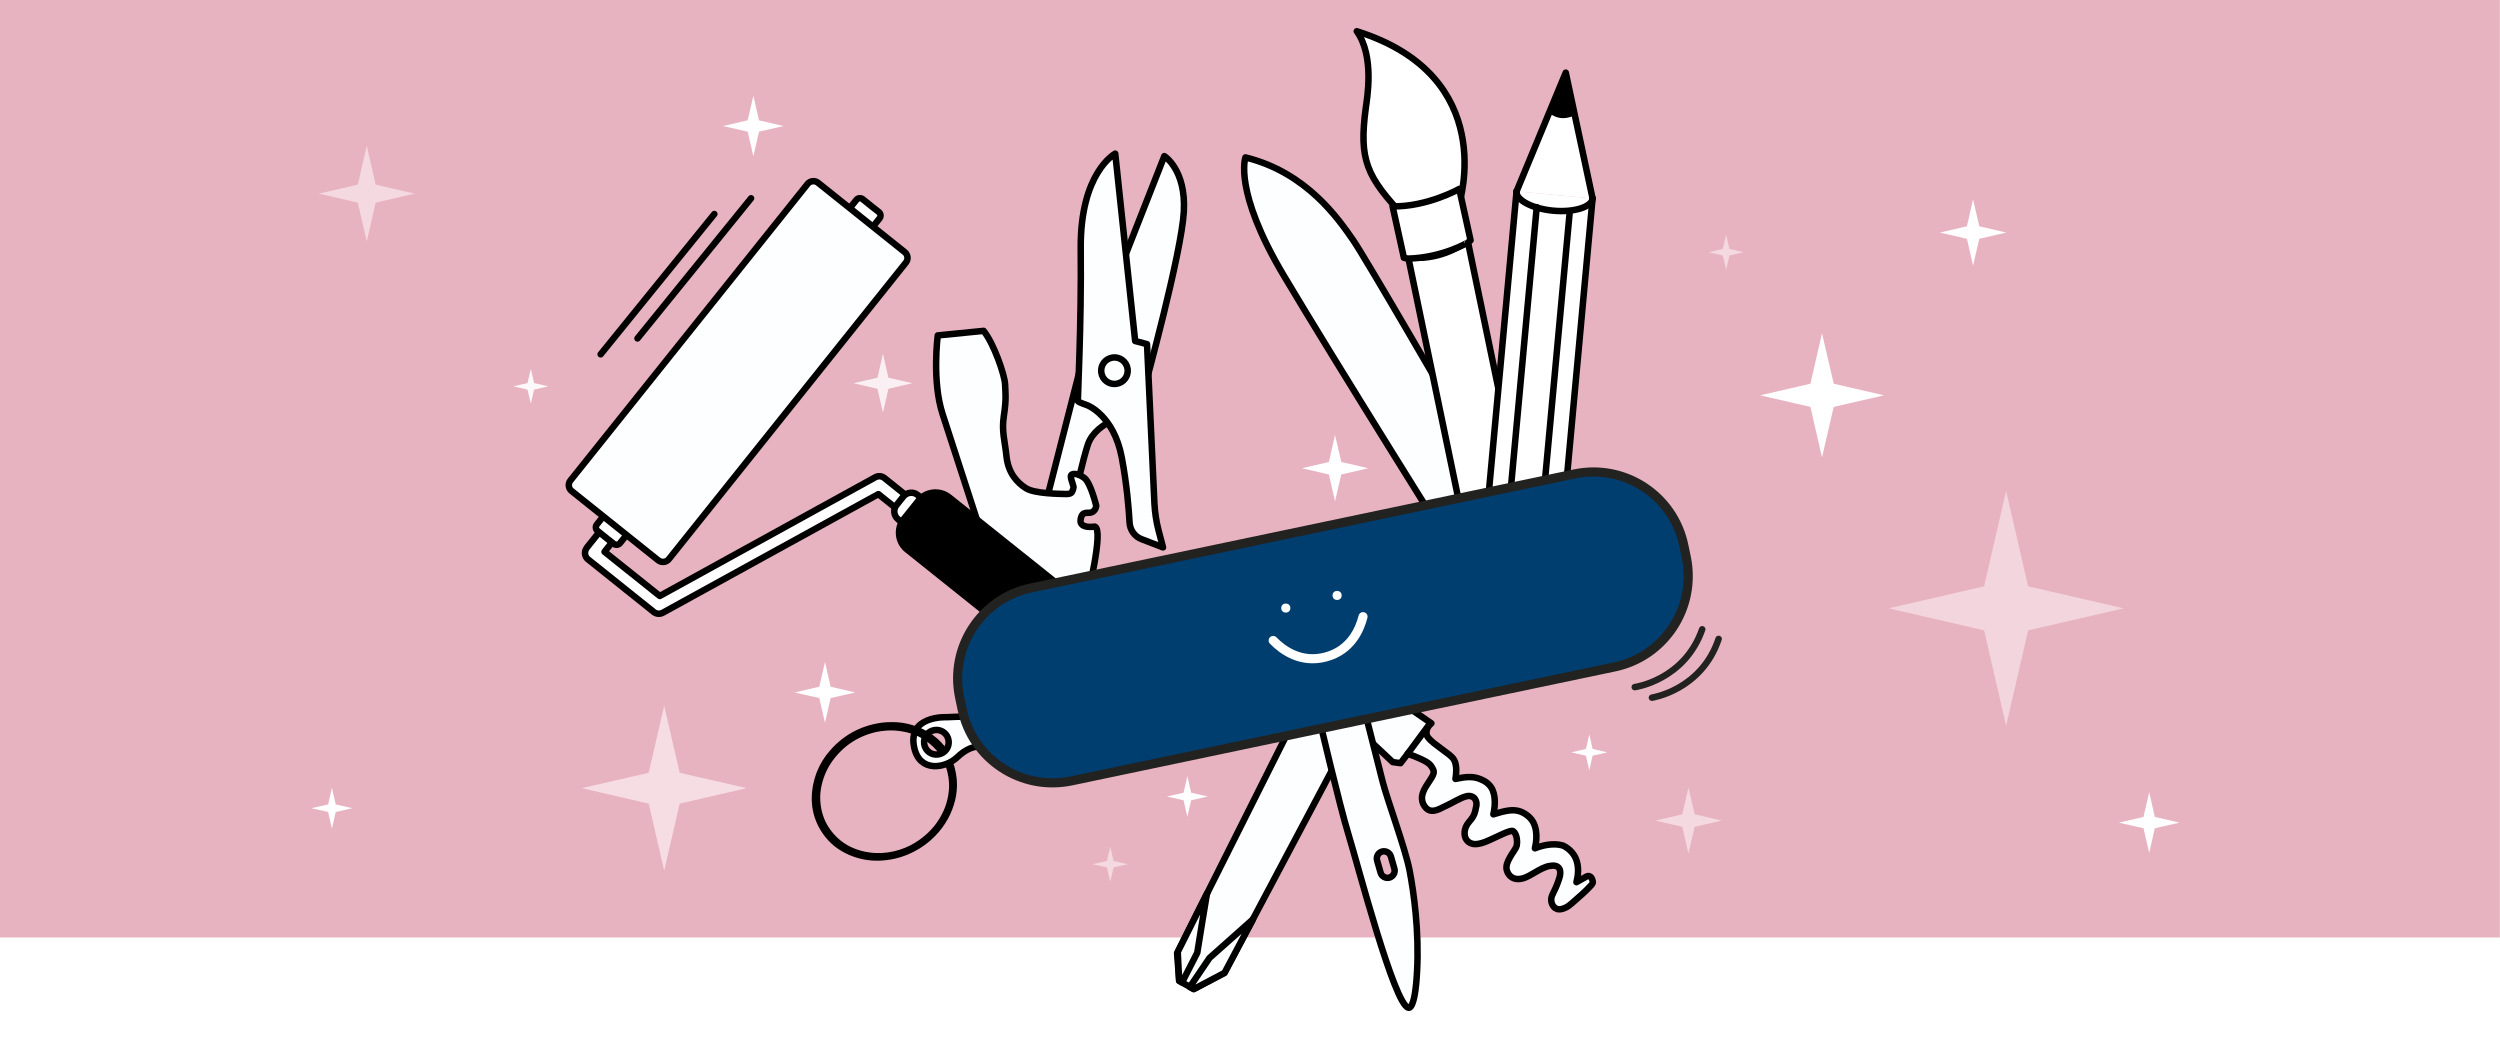 <?xml version="1.0" encoding="UTF-8"?>
<!-- Generator: Adobe Illustrator 27.0.0, SVG Export Plug-In . SVG Version: 6.00 Build 0)  -->
<svg xmlns="http://www.w3.org/2000/svg" xmlns:xlink="http://www.w3.org/1999/xlink" version="1.1" x="0px" y="0px" viewBox="0 0 1920 800" style="enable-background:new 0 0 1920 800;" xml:space="preserve">
<style type="text/css">
	.st0{fill:#FFFFFF;}
	.st1{fill:#E8B3C1;}
	.st2{display:none;}
	
		.st3{display:inline;fill:#FFFFFF;stroke:#003E6F;stroke-width:7;stroke-linecap:round;stroke-linejoin:round;stroke-miterlimit:10;}
	.st4{display:inline;fill:#FFFFFF;stroke:#003E6F;stroke-width:7;stroke-miterlimit:10;}
	.st5{display:inline;fill:#E8B3C1;}
	.st6{display:inline;fill:#003E6F;}
	.st7{display:inline;fill:none;stroke:#003E6F;stroke-width:7;stroke-linecap:round;stroke-linejoin:round;stroke-miterlimit:10;}
	.st8{display:inline;}
	.st9{fill:#003E6F;}
	.st10{fill:#FFFFFF;stroke:#003E6F;stroke-width:7;stroke-linecap:round;stroke-linejoin:round;stroke-miterlimit:10;}
	.st11{fill:none;stroke:#003E6F;stroke-width:6;stroke-linecap:round;stroke-linejoin:round;stroke-miterlimit:10;}
	.st12{display:inline;fill:#FFFFFF;stroke:#003E6F;stroke-width:7;stroke-linecap:round;stroke-miterlimit:10;}
	.st13{display:inline;fill:none;stroke:#003E6F;stroke-width:7;stroke-linecap:round;stroke-miterlimit:10;}
	.st14{display:inline;fill:#003E6F;stroke:#003E6F;stroke-width:7;stroke-miterlimit:10;}
	.st15{display:inline;opacity:5.000000e-02;}
	.st16{display:inline;opacity:0.1;}
	.st17{display:inline;opacity:8.000000e-02;}
	.st18{display:inline;opacity:0.18;}
	.st19{display:inline;opacity:0.15;}
	.st20{display:inline;opacity:0.2;}
	.st21{display:inline;opacity:0.13;}
	.st22{display:inline;opacity:0.12;}
	.st23{display:inline;opacity:0.16;}
	.st24{display:inline;fill:#CCCCCC;}
	.st25{display:inline;fill:#AA6755;}
	.st26{display:inline;fill:#EAC1A4;}
	.st27{display:inline;fill:#43608B;}
	.st28{display:inline;opacity:0.75;}
	.st29{display:inline;fill:#FFFFFF;}
	.st30{fill:#43608B;}
	.st31{fill:#FFFFFF;stroke:#000000;stroke-width:7;stroke-linecap:round;stroke-linejoin:round;stroke-miterlimit:10;}
	
		.st32{display:inline;fill:#FFFFFF;stroke:#000000;stroke-width:7;stroke-linecap:round;stroke-linejoin:round;stroke-miterlimit:10;}
	.st33{fill:none;stroke:#000000;stroke-width:7;stroke-linecap:round;stroke-linejoin:round;stroke-miterlimit:10;}
	.st34{fill:#FDFEFF;stroke:#000000;stroke-width:5;stroke-linecap:round;stroke-linejoin:round;stroke-miterlimit:10;}
	.st35{fill:#FFFFFF;stroke:#000000;stroke-width:5;stroke-linecap:round;stroke-linejoin:round;stroke-miterlimit:10;}
	.st36{stroke:#000000;stroke-width:5;stroke-linecap:round;stroke-linejoin:round;stroke-miterlimit:10;}
	.st37{opacity:0.8;fill:#FFFFFF;}
	.st38{opacity:0.55;fill:#FFFFFF;}
	.st39{opacity:0.5;fill:#FFFFFF;}
	.st40{opacity:0.45;fill:#FFFFFF;}
	.st41{opacity:0.9;fill:#FFFFFF;}
	.st42{fill:none;stroke:#000000;stroke-width:5;stroke-linecap:round;stroke-linejoin:round;stroke-miterlimit:10;}
	.st43{fill:#003E6F;stroke:#222221;stroke-width:7;stroke-miterlimit:10;}
	.st44{fill:none;stroke:#FFFFFF;stroke-width:7;stroke-linecap:round;stroke-linejoin:round;stroke-miterlimit:10;}
	.st45{fill:none;stroke:#222221;stroke-width:5;stroke-linecap:round;stroke-linejoin:round;stroke-miterlimit:10;}
	.st46{display:inline;stroke:#000000;stroke-width:7;stroke-linecap:round;stroke-linejoin:round;stroke-miterlimit:10;}
	.st47{display:inline;fill:none;stroke:#000000;stroke-width:7;stroke-linecap:round;stroke-linejoin:round;stroke-miterlimit:10;}
	.st48{fill:#003E6F;stroke:#000000;stroke-width:7;stroke-linecap:round;stroke-linejoin:round;stroke-miterlimit:10;}
	.st49{display:inline;opacity:0.3;fill:#FFFFFF;}
	.st50{display:inline;opacity:0.3;}
	.st51{display:inline;fill:#003E6F;stroke:#000000;stroke-width:7;stroke-miterlimit:10;}
	.st52{display:inline;fill:none;stroke:#000000;stroke-width:7;stroke-miterlimit:10;}
	.st53{display:inline;fill:none;stroke:#FFFFFF;stroke-width:7;stroke-miterlimit:10;}
	.st54{fill:none;stroke:#000000;stroke-width:7;stroke-miterlimit:10;}
</style>
<g id="fonds">
	<rect class="st0" width="1920" height="800"></rect>
	<rect x="-0.1" class="st1" width="1920" height="720"></rect>
</g>
<g id="activités_enfants" class="st2">
	<path class="st3" d="M1022.8,562.9c0,0-29.7-8.9-36.4,16.9c-6.1,23.6,26.5,25.8,26.5,25.8"></path>
	<path class="st3" d="M1272.8,620.2c0,0,35.3,3.1,27.4,33.5c-6.7,25.8-39.4,12.1-39.4,12.1"></path>
	<path class="st4" d="M1378,326.9l-2.7,16c13.1,6.5,26.8,17.8,22.5,31.3c-4.2,13.5-23.6,17.8-35.4,10.2   c-48.5,95-140.9,60.9-140.9,60.9c-104.4-40.5-79.1-128.3-79.1-128.3s-21.5,2.8-16.6-23.4c4.9-26.2,26.4-12.7,26.4-12.7l7.8-23.7   c0,0,15-81.3,54.4-84.8c39.4-3.5,111.3,2.3,111.3,2.3l66.1,84.6L1378,326.9z"></path>
	<path class="st4" d="M817.9,327.1L658.6,198.7c0,0-9.7,18.1-65.3,79.6c-55.7,61.5-29.3,104.3-29.3,104.3s31.8,101.4,152.8,69   C852.2,415.2,817.9,327.1,817.9,327.1z"></path>
	<path class="st3" d="M1028.6,547.8c0,0-72.2,156.1,83.3,199.8c155.5,43.7,164-153.7,164-153.7"></path>
	<path class="st3" d="M1099.6,204.9c9.3-1.2,22,0,22,17.4s-19.7,12.8-19.7,12.8s-1.2,127.6-111.3,127.6s-125.2-89.3-125.2-104.4   c0,0-20.9-1.2-20.9-19.7s19.7-18.6,19.7-18.6l-1.1-25.7L953.5,97l87.5,1.7l40,47L1099.6,204.9z"></path>
	<circle class="st5" cx="920.5" cy="272.7" r="18"></circle>
	<circle class="st5" cx="1087" cy="623.3" r="18"></circle>
	<circle class="st5" cx="1202.9" cy="651.4" r="18"></circle>
	<circle class="st5" cx="1185.5" cy="328.2" r="18"></circle>
	<circle class="st5" cx="1305.5" cy="363.9" r="18"></circle>
	<path class="st6" d="M1127.4,589.4c-0.5-4.2-4.3-7.1-8.4-6.6c-4.2,0.5-7.1,4.3-6.6,8.4c0.5,4.2,4.3,7.1,8.4,6.6   C1124.9,597.4,1127.9,593.6,1127.4,589.4z"></path>
	<path class="st6" d="M1189.2,602.1c-0.5-4.2-4.3-7.1-8.4-6.6c-4.2,0.5-7.1,4.3-6.6,8.4c0.5,4.2,4.3,7.1,8.4,6.6   C1186.7,610.1,1189.7,606.3,1189.2,602.1z"></path>
	<circle class="st5" cx="1053.4" cy="257.5" r="18"></circle>
	<path class="st7" d="M973.2,264c7-7,18.6-10.4,29.6,0.6"></path>
	<path class="st4" d="M1284.9,164.8c72.5-57.7,122-9.7,140.4,25.7c43.5,98.6,84.8,96.3,84.8,96.3s-90.7,42.5-132-16.2"></path>
	<polyline class="st7" points="1232.2,345.1 1248.7,338.6 1255.2,354.2  "></polyline>
	<path class="st7" d="M1211.3,298.1c0,0,6.9,25.6,31.3,10.3"></path>
	<path class="st7" d="M1267.2,316.5c0,0,4.1,20.5,31.2,11.4"></path>
	<path class="st7" d="M1267.2,386c0,0-15.3,23.3-39.8,16.1s-24.7-35.1-24.7-35.1"></path>
	<path class="st7" d="M1013.4,290.1c0,0-4.1,27.1-24.5,29c-20.4,1.8-29.2-24.2-29.2-24.2"></path>
	<path class="st7" d="M1164.9,675.2c0,0-12.8,34.6-39.5,31.4s-30.9-39.8-30.9-39.8"></path>
	<g class="st8">
		<path class="st9" d="M909.7,695.5l62.1-12.5c0,0-6.1-232.6-206.6-210.1c-200.5,22.5-114.5,272.2-114.5,272.2l71.2-14.8"></path>
		<path class="st10" d="M674.9,631.8l-0.8-18.6L774.4,592l1.3-75.9l20.5,72.4l108.4-22l3,17.2c0,0,30.6,2.6,30.6,24.7    c0,22.2-21.8,25.6-21.8,25.6s13.3,103.5-86.9,125.9c-51.7,11.5-85.8-6.5-107.6-29.6c-20.4-21.6-30.1-47.7-33.5-58    c-10.4,1.1-37.5-1.8-37.2-20.5C651.7,633.1,674.9,631.8,674.9,631.8z"></path>
		<circle class="st1" cx="746.9" cy="665.9" r="18"></circle>
		<circle class="st1" cx="851.9" cy="642.8" r="18"></circle>
		<path class="st9" d="M770.2,625.3c-1.2-4-5.5-6.3-9.5-5c-4,1.2-6.3,5.5-5,9.5c1.2,4,5.5,6.3,9.5,5    C769.2,633.6,771.4,629.3,770.2,625.3z"></path>
		<path class="st9" d="M825.3,617.1c-1.2-4-5.5-6.3-9.5-5c-4,1.2-6.3,5.5-5,9.5c1.2,4,5.5,6.3,9.5,5    C824.3,625.4,826.6,621.1,825.3,617.1z"></path>
		<path class="st11" d="M788.2,661.1c6.2-7.7,17.3-12.3,29.5-2.6"></path>
		<path class="st11" d="M840.4,690.3c-2.9,8.6-9.8,21.4-26,24.6c-16.6,3.3-27.9-6.3-33.7-13.2"></path>
	</g>
	<path class="st12" d="M1354.6,609.5l-261.3-50l-75.9-14.5c0,0,22.8-97,153.7-76.4c117.6,18.5,110.2,126,110.2,126"></path>
	<path class="st6" d="M1093.3,559.4c0,0,18.4-81.6,81.7-89.5c46.9,30.1,36.6,112.1,36.6,112.1"></path>
	<path class="st6" d="M1153.3,466.5c0,0-7-22.8,23.6-16.3c27.2,5.8,11.6,21.8,11.6,21.8"></path>
	<path class="st13" d="M1138.9,617.6c0,0,27.5,4.3,24.3,19.4c-3.1,14.7-30.1,7.8-30.1,7.8"></path>
	<path class="st4" d="M615.5,208.6c-45.8-43.3-114.4,5.1-131.7,46.7c-53.2,112.3-80.4,103.4-80.4,103.4s81.3,37.7,129.5-18.3"></path>
	<circle class="st5" cx="762.1" cy="358" r="18"></circle>
	<circle class="st5" cx="627.4" cy="378.2" r="18"></circle>
	<circle class="st6" cx="656.2" cy="342.1" r="7.6"></circle>
	<path class="st6" d="M719.3,330.2c-0.8-4.1-4.8-6.8-8.9-6c-4.1,0.8-6.8,4.8-6,8.9s4.8,6.8,8.9,6S720.1,334.3,719.3,330.2z"></path>
	<path class="st6" d="M961.3,224.4c-0.8-4.1-4.8-6.8-8.9-6c-4.1,0.8-6.8,4.8-6,8.9s4.8,6.8,8.9,6   C959.4,232.5,962.1,228.5,961.3,224.4z"></path>
	<path class="st6" d="M1019.3,219.7c-0.8-4.1-4.8-6.8-8.9-6c-4.1,0.8-6.8,4.8-6,8.9c0.8,4.1,4.8,6.8,8.9,6   C1017.4,227.8,1020.1,223.8,1019.3,219.7z"></path>
	<path class="st7" d="M664.4,407.1c5.3,7.4,15.6,17.6,32.1,15.8c16.8-1.7,24.8-14.2,28.4-22.5"></path>
	<path class="st7" d="M685.9,362.8c0,0,20.3-5.1,22.5,6.3c0,0,4.5,10.9-18.3,15.4"></path>
	<path class="st4" d="M658.6,198.7c0,0,128.7-64.7,182.1,124.5C743.2,332.2,678.4,293.9,658.6,198.7z"></path>
	<path class="st4" d="M658.6,198.7C669,356.6,537.4,393.5,537.4,393.5S500.2,215.4,658.6,198.7z"></path>
	<path class="st4" d="M1149,253.6c0,0,37.1-147,160.2-106.2s92.2,118.4,81.8,183.7l-116.3-38.7l8.1-82l-46.1,69.6L1149,253.6z"></path>
	<path class="st14" d="M1041.1,98.8c-18-29.6-161.8-71.3-201.8,89.3C884.5,195,978.4,233.3,1041.1,98.8z"></path>
	<path class="st14" d="M1099.6,204.9c0,0-77.7-34.8-58.6-106.1C1090.3,109.8,1101.9,138.8,1099.6,204.9z"></path>
	<g class="st8">
		<g>
			<path d="M1446.8,467.2c15.2-12,36.1-16.2,54.8-11.1c17,4.6,31.2,17,38.9,32.7c6.3,12.7,11.7,42-9.1,44.5     c-9.1,1.1-15.3-6.5-11.1-15.1c4.1-8.4,13.2-13.4,21.5-16.6c17.2-6.6,36.5-6.8,54-1c16.6,5.5,36.8,18.8,38.9,37.9     c1,8.8-3.6,17.6-11.7,21.5c-8.2,3.9-16.4-0.4-19.3-8.8c-6.6-19,13.8-33.9,27.6-42.7c37-23.4,83.5-29.9,125.5-17.7     c4.5,1.3,6.4-5.7,1.9-6.9c-46.8-13.5-99.5-4.9-139,23.8c-15.5,11.2-33.1,31.5-20.1,51.4c12.3,18.8,38.3,6.5,42-12.5     c4.4-22.7-17.4-41.7-35.9-49.9c-20.5-9.1-44.7-10.1-65.8-2.1c-10,3.8-20.2,9.6-25.5,19.3c-4.4,8.1-3.5,18.7,4.9,23.9     c7.1,4.4,17,3.3,23.6-1.4c8.4-6,11.1-17.2,10.6-27c-1.2-23.9-17.9-46.3-39.3-56.3c-23.7-11.1-52-7-72.4,9     C1438.1,464.9,1443.2,470,1446.8,467.2L1446.8,467.2z"></path>
		</g>
	</g>
	<g class="st8">
		<g>
			<path d="M395,297.1c-2.2-28.1-21.1-51-43.2-67.1c-12.1-8.8-26-15.8-41.2-16.6c-13.6-0.7-27.7,4-36.4,14.8     c-7.8,9.8-10.7,23.8-4.3,35c5.7,10.1,18.2,16.8,29.7,13.5c11.4-3.3,18.3-14.6,19.6-25.8c1.6-13.8-5.6-26.6-14-36.9     c-21.6-26.2-52.2-45.5-84.1-56.6c-4.4-1.5-6.3,5.4-1.9,6.9c23.6,8.2,45.6,20.9,64.2,37.6c15.4,13.7,38.9,37.6,24.7,59.7     c-6.3,9.9-18.6,11.3-27.4,3.6c-9.1-8-8.8-21.1-2.3-30.6c15.6-23,47.5-13.7,66.3-0.8c21.3,14.5,41,36.5,43.1,63.3     C388.1,301.7,395.3,301.7,395,297.1L395,297.1z"></path>
		</g>
	</g>
	<g class="st8">
		<g>
			<path d="M558.1,574.2c-25.6,6.5-51.7,23.7-58.5,50.8c-5.8,23.2,4.3,53.5,29.6,60.1c12.2,3.2,28.6-3.6,27.7-18.3     c-0.7-12.3-13.9-18.5-24.4-20.8c-29.3-6.3-61.1-0.5-86.3,15.8c-27.3,17.7-46.1,47.3-50.9,79.4c-0.7,4.5,6.3,6.5,6.9,1.9     c7.5-50.2,49.3-89.3,100.2-92.3c11.5-0.7,24.5-0.1,35.4,4.1c4.5,1.8,9.9,4.8,11.5,9.7c2.3,6.8-3.9,12.9-10.2,13.9     c-12,1.9-23.2-7.9-28.5-17.8c-4.9-9-6.4-20-4.7-30.1c4.4-26.7,29.8-43.5,54.3-49.7C564.5,580,562.6,573.1,558.1,574.2     L558.1,574.2z"></path>
		</g>
	</g>
	<g class="st8">
		<g>
			<path d="M1396,575.5c38.4,25,76.8,50,115.1,74.9c3.9,2.5,7.5-3.7,3.6-6.2c-38.4-25-76.8-50-115.1-74.9     C1395.7,566.7,1392.1,572.9,1396,575.5L1396,575.5z"></path>
		</g>
	</g>
	<g class="st8">
		<g>
			<path d="M1512.8,360.1c55-14.6,110.1-29.1,165.1-43.7c4.5-1.2,2.6-8.1-1.9-6.9c-55,14.6-110.1,29.1-165.1,43.7     C1506.4,354.3,1508.3,361.3,1512.8,360.1L1512.8,360.1z"></path>
		</g>
	</g>
	<g class="st8">
		<g>
			<path d="M268.9,522.4c45.4-15.9,90.9-31.8,136.3-47.7c4.3-1.5,2.5-8.5-1.9-6.9c-45.4,15.9-90.9,31.8-136.3,47.7     C262.7,517,264.5,524,268.9,522.4L268.9,522.4z"></path>
		</g>
	</g>
</g>
<g id="staff" class="st2">
	<g class="st15">
		<path class="st0" d="M447.5,231.1c0.4,0.4,0.7,0.9,1.1,1.3c13.4,15.7,31.3,24.3,50.5,24.3c19.2,0,37.1-8.6,50.5-24.3    c0.4-0.4,0.7-0.9,1.1-1.3c35.2,16.1,59.8,51.6,59.8,92.7v26.4c0,7.5-6,13.5-13.5,13.5H401.2c-7.5,0-13.5-6-13.5-13.5v-26.4    C387.7,282.7,412.3,247.2,447.5,231.1z"></path>
		<path class="st0" d="M499.1,245.1c-15.5,0-29.6-7-40.1-18.5C447.4,214,440.1,196,440.1,176c0-38.2,26.4-69.1,59-69.1    c32.6,0,59,31,59,69.1c0,20-7.3,38-18.9,50.7C528.7,238.1,514.6,245.1,499.1,245.1z"></path>
	</g>
	<g class="st16">
		<path class="st0" d="M295.5-34.9c0.4,0.4,0.7,0.9,1.1,1.3C310-17.9,327.9-9.3,347.1-9.3c19.2,0,37.1-8.6,50.5-24.3    c0.4-0.4,0.7-0.9,1.1-1.3c35.2,16.1,59.8,51.6,59.8,92.7v26.4c0,7.5-6,13.5-13.5,13.5H249.2c-7.5,0-13.5-6-13.5-13.5V57.7    C235.7,16.7,260.3-18.8,295.5-34.9z"></path>
		<path class="st0" d="M347.1-20.9c-15.5,0-29.6-7-40.1-18.5C295.4-52,288.1-70,288.1-90c0-38.2,26.4-69.1,59-69.1    c32.6,0,59,31,59,69.1c0,20-7.3,38-18.9,50.7C376.7-27.9,362.6-20.9,347.1-20.9z"></path>
	</g>
	<g class="st17">
		<path class="st0" d="M1413.5-34.9c0.4,0.4,0.7,0.9,1.1,1.3c13.4,15.7,31.3,24.3,50.5,24.3c19.2,0,37.1-8.6,50.5-24.3    c0.4-0.4,0.7-0.9,1.1-1.3c35.2,16.1,59.8,51.6,59.8,92.7v26.4c0,7.5-6,13.5-13.5,13.5h-195.7c-7.5,0-13.5-6-13.5-13.5V57.7    C1353.7,16.7,1378.3-18.8,1413.5-34.9z"></path>
		<path class="st0" d="M1465.1-20.9c-15.5,0-29.6-7-40.1-18.5C1413.4-52,1406.1-70,1406.1-90c0-38.2,26.4-69.1,59-69.1    c32.6,0,59,31,59,69.1c0,20-7.3,38-18.9,50.7C1494.7-27.9,1480.6-20.9,1465.1-20.9z"></path>
	</g>
	<g class="st18">
		<path class="st0" d="M250.5,366.1c0.4,0.4,0.7,0.9,1.1,1.3c13.4,15.7,31.3,24.3,50.5,24.3c19.2,0,37.1-8.6,50.5-24.3    c0.4-0.4,0.7-0.9,1.1-1.3c35.2,16.1,59.8,51.6,59.8,92.7v26.4c0,7.5-6,13.5-13.5,13.5H204.2c-7.5,0-13.5-6-13.5-13.5v-26.4    C190.7,417.7,215.3,382.2,250.5,366.1z"></path>
		<path class="st0" d="M302.1,380.1c-15.5,0-29.6-7-40.1-18.5C250.4,349,243.1,331,243.1,311c0-38.2,26.4-69.1,59-69.1    c32.6,0,59,31,59,69.1c0,20-7.3,38-18.9,50.7C331.7,373.1,317.6,380.1,302.1,380.1z"></path>
	</g>
	<g class="st19">
		<path class="st0" d="M436.5,565.1c0.4,0.4,0.7,0.9,1.1,1.3c13.4,15.7,31.3,24.3,50.5,24.3c19.2,0,37.1-8.6,50.5-24.3    c0.4-0.4,0.7-0.9,1.1-1.3c35.2,16.1,59.8,51.6,59.8,92.7v26.4c0,7.5-6,13.5-13.5,13.5H390.2c-7.5,0-13.5-6-13.5-13.5v-26.4    C376.7,616.7,401.3,581.2,436.5,565.1z"></path>
		<path class="st0" d="M488.1,579.1c-15.5,0-29.6-7-40.1-18.5C436.4,548,429.1,530,429.1,510c0-38.2,26.4-69.1,59-69.1    c32.6,0,59,31,59,69.1c0,20-7.3,38-18.9,50.7C517.7,572.1,503.6,579.1,488.1,579.1z"></path>
	</g>
	<g class="st19">
		<path class="st0" d="M60.5,517.1c0.4,0.4,0.7,0.9,1.1,1.3c13.4,15.7,31.3,24.3,50.5,24.3c19.2,0,37.1-8.6,50.5-24.3    c0.4-0.4,0.7-0.9,1.1-1.3c35.2,16.1,59.8,51.6,59.8,92.7v26.4c0,7.5-6,13.5-13.5,13.5H14.2c-7.5,0-13.5-6-13.5-13.5v-26.4    C0.7,568.7,25.3,533.2,60.5,517.1z"></path>
		<path class="st0" d="M112.1,531.1c-15.5,0-29.6-7-40.1-18.5C60.4,500,53.1,482,53.1,462c0-38.2,26.4-69.1,59-69.1    c32.6,0,59,31,59,69.1c0,20-7.3,38-18.9,50.7C141.7,524.1,127.6,531.1,112.1,531.1z"></path>
	</g>
	<g class="st15">
		<path class="st0" d="M89.5,108.1c0.4,0.4,0.7,0.9,1.1,1.3c13.4,15.7,31.3,24.3,50.5,24.3c19.2,0,37.1-8.6,50.5-24.3    c0.4-0.4,0.7-0.9,1.1-1.3c35.2,16.1,59.8,51.6,59.8,92.7v26.4c0,7.5-6,13.5-13.5,13.5H43.2c-7.5,0-13.5-6-13.5-13.5v-26.4    C29.7,159.7,54.3,124.2,89.5,108.1z"></path>
		<path class="st0" d="M141.1,122.1c-15.5,0-29.6-7-40.1-18.5C89.4,91,82.1,73,82.1,53c0-38.2,26.4-69.1,59-69.1    c32.6,0,59,31,59,69.1c0,20-7.3,38-18.9,50.7C170.7,115.1,156.6,122.1,141.1,122.1z"></path>
	</g>
	<g class="st20">
		<path class="st0" d="M1472.6,231.1c-0.4,0.4-0.7,0.9-1.1,1.3c-13.4,15.7-31.3,24.3-50.5,24.3c-19.2,0-37.1-8.6-50.5-24.3    c-0.4-0.4-0.7-0.9-1.1-1.3c-35.2,16.1-59.8,51.6-59.8,92.7v26.4c0,7.5,6,13.5,13.5,13.5h195.7c7.5,0,13.5-6,13.5-13.5v-26.4    C1532.4,282.7,1507.8,247.2,1472.6,231.1z"></path>
		<path class="st0" d="M1421.1,245.1c15.5,0,29.6-7,40.1-18.5c11.6-12.6,18.9-30.6,18.9-50.7c0-38.2-26.4-69.1-59-69.1    c-32.6,0-59,31-59,69.1c0,20,7.3,38,18.9,50.7C1391.5,238.1,1405.6,245.1,1421.1,245.1z"></path>
	</g>
	<g class="st21">
		<path class="st0" d="M1266.6,37.1c-0.4,0.4-0.7,0.9-1.1,1.3c-13.4,15.7-31.3,24.3-50.5,24.3c-19.2,0-37.1-8.6-50.5-24.3    c-0.4-0.4-0.7-0.9-1.1-1.3c-35.2,16.1-59.8,51.6-59.8,92.7v26.4c0,7.5,6,13.5,13.5,13.5h195.7c7.5,0,13.5-6,13.5-13.5v-26.4    C1326.4,88.7,1301.8,53.2,1266.6,37.1z"></path>
		<path class="st0" d="M1215.1,51.1c15.5,0,29.6-7,40.1-18.5C1266.8,20,1274.1,2,1274.1-18c0-38.2-26.4-69.1-59-69.1    c-32.6,0-59,31-59,69.1c0,20,7.3,38,18.9,50.7C1185.5,44.1,1199.6,51.1,1215.1,51.1z"></path>
	</g>
	<g class="st22">
		<path class="st0" d="M749.6,37.1c-0.4,0.4-0.7,0.9-1.1,1.3c-13.4,15.7-31.3,24.3-50.5,24.3c-19.2,0-37.1-8.6-50.5-24.3    c-0.4-0.4-0.7-0.9-1.1-1.3c-35.2,16.1-59.8,51.6-59.8,92.7v26.4c0,7.5,6,13.5,13.5,13.5h195.7c7.5,0,13.5-6,13.5-13.5v-26.4    C809.4,88.7,784.8,53.2,749.6,37.1z"></path>
		<path class="st0" d="M698.1,51.1c15.5,0,29.6-7,40.1-18.5C749.8,20,757.1,2,757.1-18c0-38.2-26.4-69.1-59-69.1    c-32.6,0-59,31-59,69.1c0,20,7.3,38,18.9,50.7C668.5,44.1,682.6,51.1,698.1,51.1z"></path>
	</g>
	<g class="st17">
		<path class="st0" d="M1664.6,366.1c-0.4,0.4-0.7,0.9-1.1,1.3c-13.4,15.7-31.3,24.3-50.5,24.3c-19.2,0-37.1-8.6-50.5-24.3    c-0.4-0.4-0.7-0.9-1.1-1.3c-35.2,16.1-59.8,51.6-59.8,92.7v26.4c0,7.5,6,13.5,13.5,13.5h195.7c7.5,0,13.5-6,13.5-13.5v-26.4    C1724.4,417.7,1699.8,382.2,1664.6,366.1z"></path>
		<path class="st0" d="M1613.1,380.1c15.5,0,29.6-7,40.1-18.5c11.6-12.6,18.9-30.6,18.9-50.7c0-38.2-26.4-69.1-59-69.1    c-32.6,0-59,31-59,69.1c0,20,7.3,38,18.9,50.7C1583.5,373.1,1597.6,380.1,1613.1,380.1z"></path>
	</g>
	<g class="st15">
		<path class="st0" d="M1486.6,565.1c-0.4,0.4-0.7,0.9-1.1,1.3c-13.4,15.7-31.3,24.3-50.5,24.3c-19.2,0-37.1-8.6-50.5-24.3    c-0.4-0.4-0.7-0.9-1.1-1.3c-35.2,16.1-59.8,51.6-59.8,92.7v26.4c0,7.5,6,13.5,13.5,13.5h195.7c7.5,0,13.5-6,13.5-13.5v-26.4    C1546.4,616.7,1521.8,581.2,1486.6,565.1z"></path>
		<path class="st0" d="M1435.1,579.1c15.5,0,29.6-7,40.1-18.5c11.6-12.6,18.9-30.6,18.9-50.7c0-38.2-26.4-69.1-59-69.1    c-32.6,0-59,31-59,69.1c0,20,7.3,38,18.9,50.7C1405.5,572.1,1419.6,579.1,1435.1,579.1z"></path>
	</g>
	<g class="st19">
		<path class="st0" d="M1859.6,517.1c-0.4,0.4-0.7,0.9-1.1,1.3c-13.4,15.7-31.3,24.3-50.5,24.3c-19.2,0-37.1-8.6-50.5-24.3    c-0.4-0.4-0.7-0.9-1.1-1.3c-35.2,16.1-59.8,51.6-59.8,92.7v26.4c0,7.5,6,13.5,13.5,13.5h195.7c7.5,0,13.5-6,13.5-13.5v-26.4    C1919.4,568.7,1894.8,533.2,1859.6,517.1z"></path>
		<path class="st0" d="M1808.1,531.1c15.5,0,29.6-7,40.1-18.5c11.6-12.6,18.9-30.6,18.9-50.7c0-38.2-26.4-69.1-59-69.1    c-32.6,0-59,31-59,69.1c0,20,7.3,38,18.9,50.7C1778.5,524.1,1792.6,531.1,1808.1,531.1z"></path>
	</g>
	<g class="st23">
		<path class="st0" d="M1835.6,108.1c-0.4,0.4-0.7,0.9-1.1,1.3c-13.4,15.7-31.3,24.3-50.5,24.3c-19.2,0-37.1-8.6-50.5-24.3    c-0.4-0.4-0.7-0.9-1.1-1.3c-35.2,16.1-59.8,51.6-59.8,92.7v26.4c0,7.5,6,13.5,13.5,13.5h195.7c7.5,0,13.5-6,13.5-13.5v-26.4    C1895.4,159.7,1870.8,124.2,1835.6,108.1z"></path>
		<path class="st0" d="M1784.1,122.1c15.5,0,29.6-7,40.1-18.5c11.6-12.6,18.9-30.6,18.9-50.7c0-38.2-26.4-69.1-59-69.1    c-32.6,0-59,31-59,69.1c0,20,7.3,38,18.9,50.7C1754.5,115.1,1768.6,122.1,1784.1,122.1z"></path>
	</g>
	<path class="st24" d="M1326.3,516L1326.3,516C1325.5,515.5,1324.4,514.9,1326.3,516z"></path>
	<polygon class="st25" points="819.4,414.3 810.7,409.4 802.8,423.7 811.1,438.5 824.3,432.3  "></polygon>
	<g class="st8">
		<polygon class="st9" points="1255.7,754.3 1268.1,753.9 1271.3,764.4 1271,764.5 1271.1,764.5 1250.5,776.7 1240.7,777.8     1239.5,766.6 1242.1,764.7   "></polygon>
		<polygon class="st9" points="1188.3,760.5 1200.6,761.9 1202.3,772.8 1173.8,777.1 1172.3,769.5   "></polygon>
	</g>
	<polygon class="st26" points="1098.8,407.6 1107.5,402.6 1115.3,417 1107.1,431.7 1093.8,425.6  "></polygon>
	<path class="st27" d="M1141.1,581.4c3.8-16,8.2-35.2,10.1-55.9c0.2-2.5,0.5-5,0.8-7.5h39.1h61.1h40.4c1.1,8,2.3,16,3.6,24   c2,12.8,4.1,25.6,5,38.5c0.8,11.4,11.1,23,16.9,33.2c2,3.6-26.9,12.8-29.5,13.4c-6.4,1.5-13,2-19.7,2.1c0,0,0,0.1,0,0.1l-46.8,1.6   l-53.4-4.2c0,0,0,0,0-0.1c-8.7-0.7-19-2.4-26.6-6.7c-0.3-0.1-0.5-0.3-0.7-0.5c-3.8-2.7-3.9-7.3-3.9-12   C1137.5,598.8,1139.1,589.9,1141.1,581.4z"></path>
	<g class="st8">
		<path d="M624.4,518.1h128.5c0.6,11.8,1,23.4,1.1,34c-1,5.5-7,29.7-32.4,25.6c-43.6-7-66.8-14.1-85.8-10.5    c-16.2,3.5-14.8-18.8-13-35.7L624.4,518.1z"></path>
	</g>
	<g class="st8">
		<polygon points="1222.2,631 1262.9,629.6 1259.7,656.1 1267,748.1 1267.2,748.7 1267,748.7 1267.1,748.9 1255.1,750.1     1255.1,750.1 1254.6,750.1 1227.8,668.2 1221.8,631   "></polygon>
		<polygon points="1218.3,630.7 1212.4,658.3 1200.3,756.8 1188.2,756.3 1175.3,627.3   "></polygon>
	</g>
	<path class="st27" d="M721.6,577.6c8,1.3,14-0.2,18.6-3l1.2,21.1l-9.1,166.4l-14,0.7l-21-109.2l-8.2-53.1l-12.6,52l-17,114.4l-14-1   L636,640l3.2-73.4C657.5,564.4,680.5,571,721.6,577.6z"></path>
	<g class="st28">
		<path class="st0" d="M630.7,360.5c0.4,0.5,0.8,1,1.3,1.6c15.9,18.6,37.2,28.9,60,28.9c22.8,0,44.1-10.3,60-28.9    c0.4-0.5,0.8-1,1.3-1.6c41.8,19.1,71.1,61.4,71.1,110.1V502c0,8.9-7.2,16-16,16H575.7c-8.9,0-16-7.2-16-16v-31.4    C559.7,421.8,588.9,379.6,630.7,360.5z"></path>
		<path class="st0" d="M692,377.2c-18.4,0-35.2-8.3-47.7-21.9c-13.8-15-22.4-36.4-22.4-60.2c0-45.4,31.4-82.2,70.1-82.2    c38.7,0,70.1,36.8,70.1,82.2c0,23.8-8.6,45.2-22.4,60.2C727.1,368.9,710.4,377.2,692,377.2z"></path>
	</g>
	<g class="st28">
		<path class="st0" d="M1164.9,360.5c0.4,0.5,0.8,1,1.3,1.6c15.9,18.6,37.2,28.9,60,28.9c22.8,0,44.1-10.3,60-28.9    c0.4-0.5,0.8-1,1.3-1.6c41.8,19.1,71.1,61.4,71.1,110.1V502c0,8.9-7.2,16-16,16h-232.6c-8.9,0-16-7.2-16-16v-31.4    C1093.8,421.8,1123.1,379.6,1164.9,360.5z"></path>
		<path class="st0" d="M1226.1,377.2c-18.4,0-35.2-8.3-47.7-21.9c-13.8-15-22.4-36.4-22.4-60.2c0-45.4,31.4-82.2,70.1-82.2    c38.7,0,70.1,36.8,70.1,82.2c0,23.8-8.6,45.2-22.4,60.2C1261.3,368.9,1244.6,377.2,1226.1,377.2z"></path>
	</g>
	<polygon class="st29" points="564.6,407.6 573.3,402.6 581.2,417 572.9,431.7 559.7,425.6  "></polygon>
	<polygon class="st29" points="1353.5,414.3 1344.8,409.4 1336.9,423.7 1345.2,438.5 1358.5,432.3  "></polygon>
	<g class="st8">
		<polygon class="st9" points="644.2,764.2 659.4,765.3 658.8,772.8 643.2,779.3 636.1,771.2   "></polygon>
		<polygon class="st9" points="741.4,767.7 734.2,775.6 718.6,768.8 718.2,761.2 733.4,760.5   "></polygon>
	</g>
	<g class="st8">
		<polygon class="st30" points="898.7,756.6 899.9,747.8 916.5,758.9 924.2,769 914.2,776.7 897.6,765.5   "></polygon>
		<polygon class="st30" points="997.1,756.2 1006,765.2 996.9,774.1 979.1,765 979.2,756   "></polygon>
	</g>
	<path class="st8" d="M900.7,555.9c4.1-3,7.9-6.1,12.5-8.6c7.2-3.8,15.4-5.7,23.5-7.1c12-2.1,24.3-3.3,36.6-3.4   c11.9-0.1,24,0.6,35.9,1.8c1.9,0.2,5.6,1.2,9.5,2.1l0.1,70.2l-23,147.2l-16.6-0.2L970,621.9l-5.6-35.6l-5.6,54.3l-43.5,118.9   l-17.2-5.8L911,640.4L900.7,555.9z"></path>
	<path class="st6" d="M888.9,524.9c0.4-13.3,1.5-26.6,3.2-39.7c0.5-4,1-10,1.6-16.6h129.8c3,13.7,5.2,27.5,6.1,41.7   c0.5,9.3,3.4,18.2,3.1,27.6c0,1.1-0.1,2.2-0.8,3.1c-2.8,3.5-18.1-1.8-22.8-2.3c-11.9-1.2-24-1.9-35.9-1.8   c-12.2,0.1-24.5,1.3-36.6,3.4c-8,1.3-16.3,3.3-23.5,7.1c-6.9,3.6-11.8,8.9-18.8,12.6c-0.7,0.4-1.4,0.7-2.1,0.6   c-4-0.6-4.2-14.6-3.9-25C888.6,530.5,888.8,526.4,888.9,524.9z"></path>
	<g class="st8">
		<path class="st31" d="M881.9,284.4c0.5,0.6,1,1.2,1.5,1.8c18.6,21.8,43.5,33.8,70.2,33.8c26.7,0,51.6-12,70.2-33.8    c0.5-0.6,1-1.2,1.5-1.8c48.9,22.3,83.1,71.8,83.1,128.8v36.7c0,10.4-8.4,18.7-18.7,18.7h-272c-10.4,0-18.7-8.4-18.7-18.7v-36.7    C798.8,356.1,833,306.7,881.9,284.4z"></path>
		<path class="st31" d="M953.5,303.9c-21.5,0-41.1-9.7-55.7-25.7c-16.1-17.5-26.2-42.6-26.2-70.4c0-53.1,36.7-96.1,82-96.1    c45.3,0,82,43,82,96.1c0,27.8-10.1,52.9-26.2,70.4C994.6,294.1,975,303.9,953.5,303.9z"></path>
	</g>
	<polygon class="st32" points="1047,478.1 1050.8,468.9 1035.5,462.9 1022,473 1029.8,485.3  "></polygon>
	<polygon class="st32" points="876.7,478.1 872.9,468.8 888.2,462.9 901.7,473.1 893.9,485.4  "></polygon>
	<g class="st8">
		<g>
			<line class="st33" x1="953.3" y1="82.6" x2="953.3" y2="29"></line>
			<line class="st33" x1="889.7" y1="95.6" x2="860.5" y2="48.7"></line>
			<line class="st33" x1="828.5" y1="196.6" x2="770.2" y2="196.6"></line>
			<line class="st33" x1="844.5" y1="138.7" x2="793.1" y2="110.7"></line>
			<line class="st33" x1="846" y1="253.5" x2="796.9" y2="282.5"></line>
		</g>
		<line class="st33" x1="1017.4" y1="95.6" x2="1046.5" y2="48.7"></line>
		<line class="st33" x1="1078.5" y1="196.6" x2="1136.8" y2="196.6"></line>
		<line class="st33" x1="1062.5" y1="138.7" x2="1114" y2="110.7"></line>
		<line class="st33" x1="1061.1" y1="253.5" x2="1110.1" y2="282.5"></line>
	</g>
</g>
<g id="stand_x2C__decors_et_graphisme">
	<g>
		<g>
			<path class="st34" d="M1222.7,675.1c-0.3-0.8-0.9-1.7-1.8-2.1c-0.9-0.5-2-0.1-2.7,0.3c-2.5,1.4-5,2.8-7.5,4.2     c1.4-5.2,1.8-10.8,0.3-15.9c-1.5-5.6-5.8-9.9-10.6-12.2l0,0l0,0c-3.9-1.2-7.9-1.1-11.7-0.6c-3.5,0.5-6.8,1.5-9.9,2.7     c1.1-4.5,1.5-9.1,0.8-13.6c-0.4-2.4-1.1-4.7-2.3-6.8c-1.2-2.1-2.9-3.8-4.8-5.2c-1.9-1.4-4-2.5-6.3-3.1c-2.3-0.6-4.6-0.6-6.9-0.4     c-4.3,0.5-8.4,1.8-12.4,3c1-4.3,1.4-8.7,0.9-12.9c-0.3-2.3-0.9-4.5-1.8-6.5c-1-2-2.6-3.7-4.4-5.1c-3.6-2.5-7.9-4-12.1-4.1     c-4.1-0.2-8,0.7-11.7,1.4c0.4-2.3,0.6-4.6,0.6-6.9c-0.1-2.4-0.3-4.9-1.4-7.2c-0.5-1.1-1.3-2.1-2.2-2.9c-0.8-0.8-1.8-1.6-2.7-2.3     c-1.8-1.4-3.7-2.8-5.5-4.1c-3.6-2.7-7.3-5.2-9.9-8.5c-1.3-1.6-1.4-3.8-0.9-5.7c0.5-1.9,1.7-3.6,3.2-4.8l0.3-0.3l-0.3-0.2     c-10.1-7-19.3-13.3-27.3-18.8l-0.1-0.1l-0.1,0c-13.9,2.8-25.4,5.2-34,6.9l-0.1,0.2c2.4,6.1,4.2,10.9,5.4,14.1     c0.6,1.6,1.1,2.8,1.4,3.6c0.3,0.8,0.3,0.8,0.1-0.1c-0.3-0.8-0.8-2-1.3-3.6c-0.4-1.1-0.9-2.3-1.4-3.8l3.6,9     c0.3,0.2,0.7,0.6,1.2,1.1c1.1,0.9,2.7,2.4,4.8,4.3c4.2,3.9,10.4,9.6,18.4,17.2l0,0l0.1,0c1.7,0.2,3.5,0.5,5.8,0.8l0.1,0l0.1-0.1     c1.6-2.1,3.3-4.3,5.4-7.1c3.4,1.2,6.9,2.5,10.5,4.2c1.8,0.9,3.7,1.8,5.3,3c0.4,0.3,0.8,0.7,1.2,1c0.3,0.4,0.7,0.8,1,1.2     c0.6,0.9,1.2,1.8,1.6,2.8c1,2-0.1,4.2-1.2,6.1c-1.2,2-2.5,3.9-3.8,5.9c-1.3,2-2.5,4.2-3.2,6.7c-0.7,2.4-0.6,5.2,0.5,7.6     c0.6,1.2,1.3,2.3,2.3,3.3c1,0.9,2.2,1.7,3.6,1.9c2.8,0.4,5.5-0.7,7.9-1.9c1.2-0.6,2.4-1.3,3.7-1.8c1.3-0.6,2.5-1.2,3.8-1.9     c2.5-1.3,5-2.7,7.6-3.9c2.6-1.1,5.5-2.4,8.2-1.5c1.3,0.4,2.5,1.4,3.1,2.7c0.7,1.3,0.8,2.8,0.7,4.2c-0.6,2.9-1,6.1-2.6,8.7     c-0.8,1.3-1.8,2.5-2.8,3.7c-1.1,1.2-2,2.6-2.7,4.1c-0.6,1.5-1,3.1-1,4.8c0,1.7,0.3,3.4,1.3,4.9c0.9,1.5,2.4,2.6,4,3.1     c1.6,0.6,3.4,0.6,5.1,0.3c3.4-0.5,6.5-1.9,9.6-3.3c3.1-1.4,6.1-2.9,9.3-4.3c1.6-0.7,3.2-1.4,4.8-1.9c0.8-0.2,1.7-0.5,2.4-0.5     c0.7,0,1.3,0.5,1.8,1.2c1,1.3,1.5,3,1.8,4.7c0.3,1.7,0.3,3.4,0,5.1c-0.3,1.7-1.4,3.1-2.3,4.6c-1,1.5-2,3-2.9,4.6     c-0.9,1.6-1.7,3.2-2.3,5c-0.5,1.8-0.7,3.8,0,5.6c0.6,1.8,1.7,3.5,3.3,4.6c1.6,1.2,3.6,1.7,5.5,1.6c3.9-0.1,7.4-2,10.6-3.9     c3.3-1.9,6.5-3.9,10-5.2c1.7-0.7,3.6-1.1,5.4-1.2c1.8-0.1,3.8,0.3,4.9,1.6c1.2,1.3,1.3,3.3,1.1,5.1c-0.2,1.9-0.9,3.7-1.5,5.5     c-1.3,3.7-2.9,7.1-4.7,10.7c-0.8,1.9-0.9,4.1-0.2,6.1c0.3,1,0.9,1.9,1.6,2.7c0.7,0.8,1.7,1.4,2.7,1.7c2.1,0.5,4.2-0.2,6-1     c1.9-0.8,3.5-2.1,5-3.4c2.6-2.2,5.2-4.5,7.7-6.8c2.5-2.3,5-4.6,7.2-7.1c0.3-0.3,0.5-0.7,0.8-1c0.3-0.4,0.5-0.9,0.5-1.3     C1223.2,676.9,1223.1,676,1222.7,675.1z"></path>
			<g>
				<path class="st34" d="M905.6,753.3l11.2,6.3l23.6-12.5l84.8-159.8c0,0-9.8-45.7-9.6-44.1c0.3,1.6-20.9,8.1-20.9,8.1l-90.7,180.8      L905.6,753.3z"></path>
				<polygon class="st34" points="913.8,758 928.9,735.7 962.3,706 940.4,747.2 916.8,759.6     "></polygon>
				<path class="st34" d="M927.1,686c-0.4,0.8-7.6,45.7-7.6,45.7l-11.7,22.8l-2.2-1.3l-1.1-22.1L927.1,686z"></path>
			</g>
			<path class="st34" d="M1082.5,668.2c-3.4-17.1-17.1-54-20.6-67.8s-14-55.2-14-55.2l-35,5.6c0,0,15.7,67.2,22.8,90.3     c6.9,22.4,35.1,130.6,45.9,132.8c0,0,5.1,3.1,6.7-27.8C1090,715.2,1085.8,685.3,1082.5,668.2z M1067.1,674     c-2.9,0.8-6-0.9-6.8-3.8l-2.7-9.4c-0.8-2.9,0.9-6,3.8-6.8c2.9-0.8,6,0.9,6.8,3.8l2.7,9.4C1071.7,670.1,1070,673.1,1067.1,674z"></path>
		</g>
		<line class="st34" x1="1081" y1="579" x2="1098" y2="556"></line>
	</g>
	<g>
		<path class="st34" d="M782.3,467.8l46.3-180.9l65.6-167c0,0,16.7,10.3,15,42.4c-1.7,32.1-30.2,135.5-30.2,135.5l-8.2,19.4    c0,0-28.9,5.4-35.3,24.2C829.1,360,805,470,805,470L782.3,467.8z"></path>
		<path class="st34" d="M835.2,311.3c0,0,20.2,7.7,26.3,40c3.9,20.7,5.4,39.3,6,50c0.3,5.7,3.9,10.8,9.3,12.8l16.4,6.3l-3.5-13.3    c-1.7-6.6-2.7-13.4-3.1-20.3l-5.7-122.5l-9.1-2.4l-15.3-143.9c0,0-27.1,14.4-26.5,73.2c0.6,58.8-2.5,115.9-2.1,116.9    C828.2,308.9,835.2,311.3,835.2,311.3z"></path>
		<path class="st34" d="M865.5,281.3c1.9,5.3-0.9,11.2-6.2,13c-5.3,1.9-11.2-0.9-13-6.2c-1.9-5.3,0.9-11.2,6.2-13    C857.8,273.2,863.6,276,865.5,281.3z"></path>
	</g>
	<g>
		<path class="st34" d="M720.2,257.6c0,0-4.6,35,3.7,60.4c8.3,25.3,50.4,155.4,50.4,155.4l60.2-12.9c0,0,13.6-53.8,6.3-56.1    c0,0-12.1,2.1-10.9-5.4c1.2-7.5,5.9-4.1,8.9-5.7c3-1.6,3.1-4.9,3.1-4.9s-4.2-17.5-9.1-21.3c-4.9-3.7-10.3-4.2-10.4-1.2    c0,3,2.8,7.8,1.9,9.4c-0.9,1.7-0.3,4.2-5.4,4.1c-5.1-0.1-24.2-0.2-30.9-4.4c-6.7-4.2-13.6-11.5-15-24.3c-1.3-12.8-3.9-19.2-2-31.6    c1.9-12.4,1.2-16.9,0.9-24c-0.3-7.1-8.6-31.3-16.5-41L720.2,257.6z"></path>
	</g>
	<g>
		<path class="st35" d="M450.6,420.8l0.4-0.6l111-138.8c2.1-2.7,6.1-3.1,8.8-1c2.7,2.1,3.1,6.1,1,8.8l-107,133.9l-0.5,0.7l42.4,33.9    l165.6-91.2c2.2-1.2,4.9-1,6.9,0.6l7.5,6l20.2,16.2c2.7,2.1,3.1,6.1,1,8.8c-2.1,2.7-6.1,3.1-8.8,1l-19-15.2l-5.5-4.4L509,470.6    c-2.2,1.2-4.9,1-6.9-0.6l-50.5-40.4C448.9,427.5,448.5,423.5,450.6,420.8z"></path>
		<path class="st35" d="M458.3,402.9l199.4-249.4c1.2-1.5,3.4-1.7,4.9-0.5l7.7,6.2l1.3,1l3.3,2.6c1.5,1.2,1.8,3.4,0.6,4.9    L476.2,417.1c-1.2,1.5-3.4,1.7-4.9,0.5L468,415l-1.3-1l-7.7-6.2C457.4,406.6,457.2,404.3,458.3,402.9z"></path>
		<path class="st35" d="M696.4,404.2l-6.7-5.4c-3.3-2.7-3.9-7.6-1.2-10.9l5.3-6.6c2.7-3.3,7.6-3.9,10.9-1.2l6.7,5.4L696.4,404.2z"></path>
		<path class="st36" d="M823.9,523.8L696.7,422.1c-7.2-5.7-8.3-16.3-2.6-23.5l11.3-14.1c5.7-7.2,16.3-8.3,23.5-2.6l127.2,101.7    L823.9,523.8z"></path>
	</g>
	<path class="st34" d="M727,550.8c0,0-30.6-1.5-24.8,23.7c4.4,19.1,24,15.5,32.9,7.1c6-5.6,12.5-9.7,23.5-8.3c0,0,13.6,8.7,21.6-6.2   l-0.7-18.4L727,550.8z M720.6,579.4c-5.2,0.8-10-2.7-10.8-7.9s2.7-10,7.9-10.8c5.2-0.8,10,2.7,10.8,7.9   C729.3,573.8,725.8,578.6,720.6,579.4z"></path>
	<g>
		<path d="M733.4,590.5c-0.4-2.1-1.1-3.6-1.5-4.6c0-0.1-4.1,0.4-6,1.1l-0.1,0l0,0.1c1.1,3.1,2.7,7.7,3,13.8c0,0.8,0.1,1.6,0.1,2.4    c0,0.8-0.1,1.6-0.1,2.5c0,1.7-0.4,3.5-0.6,5.3c-0.7,3.6-1.7,7.6-3.5,11.5c-1.8,3.9-4.1,8-7.2,11.8c-3.1,3.8-6.9,7.4-11.4,10.6    c-8.9,6.4-20.8,10.7-33.8,10.1c-6.5-0.3-13.1-1.8-19.4-4.9c-6.2-3.1-11.8-7.9-15.9-14c-4.2-6-6.6-13.5-7-21.2    c-0.5-7.7,1.4-15.7,4.8-23c3.5-7.3,8.9-13.8,15.4-19.1c6.6-5.2,14.6-9,23.1-10.8c4.3-0.8,8.7-1.3,13.1-1.1    c4.4,0.3,8.8,0.9,13.1,2.3c4.2,1.4,8.4,3.3,12.1,6c3.7,2.6,7,5.9,9.7,9.5l0.2,0.2l0.3-0.1c2-0.5,3.5-1.9,5-3.4l0.3-0.3l-0.2-0.3    c-1.2-1.4-2.3-2.9-3.6-4.3c-0.7-0.7-1.4-1.4-2-2l-1-1c-0.4-0.3-0.8-0.6-1.1-0.9c-4.2-3.7-9.1-6.4-14.2-8.4    c-5.1-1.9-10.5-3.3-15.9-3.6c-5.4-0.3-10.8-0.1-16,1c-1.3,0.2-2.6,0.6-3.9,0.9l-1.9,0.5c-0.6,0.2-1.2,0.4-1.9,0.6    c-1.2,0.4-2.5,0.9-3.7,1.3l-3.6,1.6c-1.2,0.5-2.3,1.2-3.5,1.8c-1.1,0.7-2.3,1.2-3.4,2c-2.1,1.5-4.3,2.9-6.2,4.6    c-4,3.2-7.4,7.1-10.5,11c-1.4,2.1-2.9,4.1-4,6.3c-1.3,2.1-2.2,4.4-3.2,6.7c-0.5,1.1-0.8,2.3-1.2,3.5c-0.4,1.2-0.8,2.3-1,3.5    c-0.3,1.2-0.6,2.4-0.8,3.5c-0.2,1.2-0.3,2.4-0.5,3.6c-0.1,0.6-0.2,1.2-0.2,1.8l-0.1,1.8c0,1.2-0.1,2.4-0.1,3.6    c0.2,2.4,0.2,4.7,0.7,7c0.7,4.7,2.3,9,4.3,13.1c4.2,8.1,10.4,14.9,17.9,19.2c7.4,4.4,15.5,6.7,23.4,7.3c7.9,0.5,15.6-0.6,22.5-2.8    c13.9-4.4,24.6-13.2,31.4-22.4c3.4-4.6,6-9.4,7.7-14c1.7-4.6,2.9-9,3.3-13.1C735.5,601,734.5,594.6,733.4,590.5z"></path>
	</g>
	<polygon class="st37" points="678.1,271.7 682.3,290.1 700.7,294.3 682.3,298.6 678.1,316.9 673.9,298.6 655.5,294.3 673.9,290.1     "></polygon>
	<polygon class="st38" points="510.1,542 522,593.5 573.4,605.3 522,617.2 510.1,668.7 498.2,617.2 446.8,605.3 498.2,593.5  "></polygon>
	<polygon class="st0" points="911.9,596 914.8,608.8 927.6,611.7 914.8,614.6 911.9,627.4 909,614.6 896.2,611.7 909,608.8  "></polygon>
	<polygon class="st0" points="254.9,605 257.8,617.8 270.6,620.7 257.8,623.6 254.9,636.4 252,623.6 239.2,620.7 252,617.8  "></polygon>
	<polygon class="st0" points="633.6,508.5 637.9,527.4 656.8,531.8 637.9,536.1 633.6,555 629.2,536.1 610.3,531.8 629.2,527.4  "></polygon>
	<polygon class="st0" points="578.6,73.5 582.9,92.4 601.8,96.8 582.9,101.1 578.6,120 574.2,101.1 555.3,96.8 574.2,92.4  "></polygon>
	<polygon class="st0" points="1220.6,564 1223.1,575.2 1234.4,577.8 1223.1,580.4 1220.6,591.6 1218,580.4 1206.8,577.8 1218,575.2     "></polygon>
	<polygon class="st0" points="1650.6,608.5 1654.9,627.4 1673.8,631.8 1654.9,636.1 1650.6,655 1646.2,636.1 1627.3,631.8    1646.2,627.4  "></polygon>
	<polygon class="st0" points="1025.3,334.1 1030.1,354.8 1050.8,359.6 1030.1,364.4 1025.3,385 1020.6,364.4 999.9,359.6    1020.6,354.8  "></polygon>
	<polygon class="st0" points="1515.3,153.1 1520.1,173.8 1540.8,178.6 1520.1,183.4 1515.3,204 1510.6,183.4 1489.9,178.6    1510.6,173.8  "></polygon>
	<polygon class="st0" points="1399.3,256 1408.3,294.7 1446.9,303.6 1408.3,312.5 1399.3,351.2 1390.4,312.5 1351.8,303.6    1390.4,294.7  "></polygon>
	<polygon class="st39" points="1296.7,604.8 1301.5,625.4 1322.2,630.2 1301.5,635 1296.7,655.6 1292,635 1271.3,630.2 1292,625.4     "></polygon>
	<polygon class="st40" points="1540.7,377 1557.6,450.3 1630.9,467.2 1557.6,484.1 1540.7,557.4 1523.8,484.1 1450.5,467.2    1523.8,450.3  "></polygon>
	<polygon class="st39" points="852.7,650.3 855.2,661.2 866.1,663.7 855.2,666.2 852.7,677.1 850.1,666.2 839.2,663.7 850.1,661.2     "></polygon>
	<polygon class="st39" points="524.7,294.3 527.2,305.2 538.1,307.7 527.2,310.2 524.7,321.1 522.1,310.2 511.2,307.7 522.1,305.2     "></polygon>
	<polygon class="st41" points="407.7,283.3 410.2,294.2 421.1,296.7 410.2,299.2 407.7,310.1 405.1,299.2 394.2,296.7 405.1,294.2     "></polygon>
	<polygon class="st39" points="281.7,112 288.5,141.8 318.4,148.7 288.5,155.6 281.7,185.4 274.8,155.6 244.9,148.7 274.8,141.8     "></polygon>
	<polygon class="st39" points="1325.7,180.3 1328.2,191.2 1339.1,193.7 1328.2,196.2 1325.7,207.1 1323.1,196.2 1312.2,193.7    1323.1,191.2  "></polygon>
	<g>
		<g>
			<path class="st34" d="M956.5,120.9c0,0-9.4,25.5,29.3,90.5c38.6,65,138.3,224,138.3,224l52.1-20.3l-55.3-92.2     c0,0-71.9-124.4-81.9-138.8C1028.2,168.7,1003.8,132.5,956.5,120.9z"></path>
		</g>
		<g>
			<path class="st42" d="M1057.7,163.5"></path>
			<path class="st35" d="M1120.7,156.1c0,0,31.2-97.6-78.7-132.1c13.8,19.3,7.9,51.5,6.9,59c-5.2,39.5,0.1,52.5,30.4,84.2     C1079.2,167.2,1102.2,166.1,1120.7,156.1z"></path>
			<path class="st35" d="M1127.2,185l41.8,201.3c3.2,12.8-4,25.7-16.1,28.9l-2,0.5c-12.1,3.2-24.5-4.7-27.7-17.4l-41.7-200.8     C1104,200.5,1121.6,189.3,1127.2,185z"></path>
			<path class="st35" d="M1081.8,198.6c-1.2,0-2.4-0.3-3.6-0.6l-8.7-39.5c26.8,0.4,51.2-13.4,51.2-13.4l8.7,39.5     c0,0-0.7,0.6-1.9,1.5C1127.5,186.2,1108,197.8,1081.8,198.6z"></path>
		</g>
		<g>
			<polyline class="st35" points="1164.7,147 1131.9,503.2 1190.3,508.6 1223.1,152.4    "></polyline>
			<polyline class="st42" points="1180.2,159.1 1148.4,504.7 1173.8,507.1 1205.6,162.2    "></polyline>
			<polyline class="st35" points="1164.7,147 1202.5,55.8 1223.1,152.4    "></polyline>
			<path class="st42" d="M1164.7,147"></path>
			<path class="st42" d="M1164.7,147c-0.6,6.6,12.1,13.3,28.1,14.8s29.7-2.8,30.3-9.4"></path>
			<path d="M1209.5,88.4c0,0-10.5,6.3-19.8-1.8c3.2-8.1,12.8-30.8,12.8-30.8L1209.5,88.4z"></path>
		</g>
	</g>
	<g>
		<path class="st43" d="M1240,512.2L823,599.7c-38.4,8.1-76.1-16.5-84.1-55l-1.9-9.1c-8.1-38.4,16.5-76.1,55-84.1l417.1-87.5    c38.4-8.1,76.1,16.5,84.1,55l1.9,9.1C1303,466.5,1278.4,504.2,1240,512.2z"></path>
	</g>
	<g>
		<circle class="st0" cx="987.5" cy="467" r="3.5"></circle>
		<circle class="st0" cx="1026.9" cy="457.3" r="3.5"></circle>
	</g>
	<path class="st44" d="M1046.8,473.6c-2.6,10.3-9.6,25.8-28.4,30.9c-19.1,5.2-33.2-5-40.6-12.6"></path>
	<path class="st45" d="M1255.5,527.7c0,0,38.1-5.2,51.8-44.4"></path>
	<path class="st45" d="M1268.7,535.8c0,0,38-5.7,51.2-45.1"></path>
	<line class="st34" x1="461.3" y1="272.1" x2="548.6" y2="164.4"></line>
	<line class="st34" x1="489.6" y1="259.9" x2="576.8" y2="152.3"></line>
	<path class="st34" d="M513.7,429.4l182-227.7c2-2.5,1.6-6.1-0.9-8.1l-66.5-53.2c-2.5-2-6.1-1.6-8.1,0.9L438.1,369   c-2,2.5-1.6,6.1,0.9,8.1l66.5,53.2C508.1,432.3,511.7,431.9,513.7,429.4z"></path>
</g>
<g id="animations_commerciales" class="st2">
	<path class="st32" d="M785.1,481.9C564,484.8,435.9,547,367.6,576.4c-95.1-20.9-130.7-120.4-82-189.3c0,0,249.7-126.4,322.5-266.8"></path>
	<path class="st46" d="M382,571.5c-1.4,3.6,89.3,177.9,93.9,185.6c12.2,20.3,54.1,8,45.5-18.4c-13.4-26.3-89.4-188.4-89.4-188.4"></path>
	<path class="st32" d="M655.9,82.7c0,0-116.4,21.3-42.5,255.1c68.6,170.1,182.5,140.4,182.5,140.4s119.7-30.1,44.5-231.7   C768.6,54.2,655.9,82.7,655.9,82.7z"></path>
	<path class="st47" d="M351.5,351.8c0,0-53.2,114.6,89.4,194.2"></path>
	<path class="st6" d="M706.6,295.9c-8.5-17.1-27.7-25.3-45.5-20.6c-2.5,0.7-5,1.6-7.5,2.8c-1,0.5-2,1.1-3,1.7L603,300.2   c5.5,31.6,26.7,72.5,26.7,72.5l53.3-21.5c2-0.6,3.9-1.4,5.8-2.3C708.4,339.1,716.4,315.4,706.6,295.9z"></path>
	<g class="st8">
		<line class="st48" x1="772.4" y1="237.8" x2="923.3" y2="101.9"></line>
		<line class="st48" x1="799" y1="337" x2="1022.9" y2="374.5"></line>
		<line class="st48" x1="814.1" y1="278.5" x2="1131.5" y2="163.3"></line>
	</g>
	<path class="st49" d="M997.6,130.6l12-20.3l-9.9-21.4c-1.1-2.4,1-5.1,3.7-4.5l23.1,5.2l17.3-16.1c2-1.8,5.2-0.6,5.4,2.1l2.2,23.5   l20.6,11.5c2.3,1.3,2.2,4.7-0.3,5.8l-21.7,9.4l-4.6,23.2c-0.5,2.6-3.8,3.5-5.6,1.5l-15.6-17.7l-23.5,2.8   C998.1,135.8,996.2,132.9,997.6,130.6z"></path>
	<path class="st49" d="M302.6,229.8l23,5.4l17.5-15.9c2-1.8,5.2-0.6,5.4,2.1l2,23.5l20.5,11.7c2.3,1.3,2.1,4.8-0.4,5.8l-21.8,9.2   l-4.8,23.1c-0.5,2.6-3.9,3.5-5.6,1.5L323,278.4l-23.5,2.6c-2.7,0.3-4.5-2.6-3.1-4.9l12.2-20.2l-9.7-21.5   C297.8,231.8,300,229.2,302.6,229.8z"></path>
	<path class="st49" d="M427.3,146.5l12-20.3l-9.9-21.4c-1.1-2.4,1-5.1,3.7-4.5l23.1,5.2l17.3-16.1c2-1.8,5.2-0.6,5.4,2.1l2.2,23.5   l20.6,11.5c2.3,1.3,2.2,4.7-0.3,5.8l-21.7,9.4l-4.6,23.2c-0.5,2.6-3.8,3.5-5.6,1.5L454,148.5l-23.5,2.8   C427.8,151.7,426,148.8,427.3,146.5z"></path>
	<path class="st49" d="M1169,380l0.4-23.6l-19.2-13.7c-2.2-1.6-1.6-5,0.9-5.7l22.6-6.9l7.1-22.5c0.8-2.6,4.2-3.1,5.8-0.9l13.5,19.4   l23.6-0.2c2.7,0,4.2,3.1,2.6,5.2l-14.2,18.9l7.5,22.4c0.9,2.6-1.6,5-4.1,4.1l-22.3-7.7l-19,14C1172,384.2,1168.9,382.7,1169,380z"></path>
	<g class="st50">
		<g>
			<path class="st0" d="M1570.7,211.9c-15.8-1.4-24.3,15.9-26.2,38.3c-2.4,23.4,4.1,41,19.2,42.3c14.8,1.3,23.4-13.2,25.5-38.4     C1591.2,231.4,1586.8,213.3,1570.7,211.9z"></path>
			<path class="st0" d="M1436.1,147.1c2-22.7-2.7-40.8-18.9-42.2c-15.5-1.3-24.3,15.9-26.2,38.3c-2,23.4,4.4,41,19.6,42.3     C1425.4,186.8,1433.9,172.3,1436.1,147.1z"></path>
			<path class="st0" d="M1685.9,82.9c-111.4-128-353.8-139.1-428.6-74c-37.4,32.6-48.8,88-36.8,151.3L997.7,245l248.1-6     c18.1,40.3,44.1,81.3,77.6,119.7c111.4,128,262.4,179,337.3,113.9C1735.5,407.4,1797.3,210.9,1685.9,82.9z M1351.9,141.2     c3.5-39.9,30.6-68.1,68.8-64.8c38.6,3.3,57.8,33.5,54.5,71.7c-4.1,46.8-35.8,68.7-68.2,65.9     C1372.9,211,1348.3,183.2,1351.9,141.2z M1433.6,304.4c-2.5,3.7-6.8,5.7-11.2,5.3c-9.3-0.8-14.3-11.3-9.1-19l132.8-197     c2.5-3.7,6.9-5.8,11.3-5.4c9.4,0.8,14.5,11.4,9.2,19.3L1433.6,304.4z M1628.3,255.1c-4.1,46.8-35.8,68.7-68.2,65.9     c-33.8-2.9-58.4-30.7-55.1-72.8c3.5-39.9,30.5-68.1,68.8-64.8C1612.4,186.7,1631.6,216.8,1628.3,255.1z"></path>
		</g>
	</g>
	<path class="st49" d="M1468.8,617.3l16,3.2c0,0,23.3-10.9,25.1-16.1c1.8-5.2,1-17.4,4.4-18.1c3.4-0.8,10.2-0.5,12.9,7.6   c1.9,5.8-4.7,24.2-3.1,25.8c1,1,10.1,3.1,16.8,4.5c4.4,0.9,7.9,4.3,9.1,8.7l0,0c0.8,3-0.5,6.1-3.2,7.6l-4.2,2.3l2,4.4   c1.5,3.3,0.1,7.1-3.1,8.7l-3.3,1.6l1.4,2.6c1.8,3.4,0.4,7.7-3.2,9.2l-2.9,1.2l0.2,0.8c0.9,3.3-0.8,6.7-3.9,7.9l-2.9,1.1l-42.5-8.4   c-4-0.8-7.8-2.4-11.1-4.7l-14.4-5.5c-1.6-0.6-2.4-2.2-2.1-3.9l8.1-37.8C1465.2,618.2,1467,617,1468.8,617.3z"></path>
	<path class="st49" d="M1079,580.6c6.9,10.9,5.5,29.8-12.2,56.7c-31.9,4.5-49.5-2.4-56.4-13.2c-5.9-9.4-4.1-21.9,6.1-28.3   c11.4-7.2,22.1-3,22.1-3s0.8-11.5,12.2-18.7C1061,567.6,1073.1,571.2,1079,580.6z M993.3,629.9c0.3-1.7-0.4-3.3-2.1-3.9   c-3.2-1.1-6.8,2-9.5,3.6c-8.3,4.7-17.9,9.5-27.8,13.9c-1.9,0.8-2.5,3.4-1.6,5.1c1,1.9,3.2,2.4,5.1,1.6c10.9-4.6,19.4-8.9,27.6-13.5   C987.6,635.1,992.8,633.3,993.3,629.9z M1115.7,580.3c-4,2.2-7.9,4.5-11.8,6.8c-4.2,2.5-0.7,9,3.6,6.7c4-2.2,7.9-4.4,11.9-6.6   c3.8-2.1,8.6-4,11.5-7.3c2.1-2.4,0.4-6.1-3-5.5C1123.6,575,1119.5,578.1,1115.7,580.3z M1026.1,654.8c-7.6,6-10.5,17.3-10.6,26.5   c-0.1,4.8,7.4,5,7.5,0.2c0.3-11.1,4.9-17.1,7.8-22.9C1032.3,655.6,1028.9,652.7,1026.1,654.8z M1068.4,666.7   c0.9,4.9,2.7,9.6,5.3,13.8c2.6,4.1,9.2,0.6,6.7-3.6c-2.4-4-4.1-8.4-4.7-13c-0.4-2.9,0.7-12-4.6-10.6   C1066.1,654.5,1067.7,663.1,1068.4,666.7z M1100.3,625.5c-2.1-0.2-3.9,1.8-3.9,3.8c0,2.2,1.7,3.7,3.8,3.9c3.1,0.4,6.2,0.7,9.3,1.1   c3.1,0.4,6.5,1.5,9.1-0.7c1.4-1.2,1.2-3.2,0.2-4.6c-1.8-2.5-6.2-2.1-9.1-2.4C1106.5,626.2,1103.4,625.8,1100.3,625.5z M999.1,589   c1.2-2,0.4-4-1.3-5.3c-19.7-15.6-19.6-15.8-22.3-16.5c-2.7-0.7-5.2,2.2-3.8,4.7c1.4,2.5,1.2,2.1,22,18.4   C995.4,591.6,998.1,590.7,999.1,589z M1033.9,563.2c-0.6-4.1-1.5-8.1-3-12c-1.3-3.6-2.9-9.3-7.2-9.9c-0.9-0.1-2.2,0.6-2.6,1.4   c-1.7,3.5,1.4,7.7,2.6,11c1.3,3.6,2.2,7.4,2.9,11.2c0.4,2,2.6,3.2,4.5,2.8C1033.2,567.3,1034.1,565.3,1033.9,563.2z M1082.8,535.6   c-3.3,0.4-5.4,5.1-7,7.7c-1.8,3.1-3.3,6.3-4.5,9.6c-0.7,1.9,0.7,4.2,2.6,4.7c2.2,0.6,3.9-0.7,4.7-2.6c5.3-12.4,8.9-12.4,8.2-17   C1086.5,536.2,1084.4,535.4,1082.8,535.6z"></path>
	<g class="st50">
		<path class="st0" d="M1273.2,543.2c14.8,5.1,31-2.7,36.1-17.6l-53.7-18.6C1250.5,521.9,1258.4,538.1,1273.2,543.2z"></path>
		<path class="st0" d="M1275.4,492.7c4.1-0.5,7.1-3.9,6.6-7.7c-0.4-3.8-4.1-6.5-8.2-6c-4.1,0.5-7.1,3.9-6.6,7.7    C1267.6,490.5,1271.3,493.2,1275.4,492.7z"></path>
		<path class="st0" d="M1285,419.1c-84-5.8-155,31.3-158.6,82.9c-3.6,51.6,61.6,98.2,145.7,104c25.2,1.7,49.2-0.4,70.6-5.6    l67.7,64.1l-28.8-78.5c28.7-15,47.4-37.2,49.1-63C1434.2,471.5,1369,424.9,1285,419.1z M1335.5,525.8    c-9.6,27.7-39.9,42.5-67.6,32.9c-27.7-9.6-42.5-39.9-32.9-67.6c9.6-27.7,39.9-42.5,67.6-32.9    C1330.4,467.7,1345.1,498,1335.5,525.8z"></path>
		<path class="st0" d="M1306.4,488.5c-4.1,0.5-7.1,3.9-6.6,7.7s4.1,6.5,8.2,6c4.1-0.5,7.1-3.9,6.6-7.7    C1314.2,490.8,1310.5,488.1,1306.4,488.5z"></path>
	</g>
</g>
<g id="votre_concept" class="st2">
	<g class="st8">
		<path class="st31" d="M1043.2,630.5c0,0,5-28,28-59c44-51,67.8-93.1,67-147h-50.5c0-18.2-14.8-33-33-33s-33,14.8-33,33h-54.5v-50    v-8c-18.2,0-33-14.8-33-33s14.8-33,33-33v-58c0,0-182,8-180,182c-0.8,53.9,23,96,67,147c23,31,28,59,28,59h160H1043.2z"></path>
		<path class="st48" d="M1074.2,148.1v64.2c-18.2,0-33,14.8-33,33s14.8,33,33,33v64.2l56-0.1l0,0l0,0c0-18.2,14.8-33,33-33    s33,14.8,33,33l0,0v0.1h55.5C1255.2,309.6,1234.2,156.6,1074.2,148.1z"></path>
		<path class="st33" d="M932.3,630.5c-3.6-42.1-18.6-189.9-49.6-164.1c-14.2,11.8,16,33,48,33c62.6,0,51.5-47,33.5-47    c-19,0-24.5,47,22.5,47c54,0,65.7-19.8,57-31c-1.5-2-23.6-33.1-49.5,165"></path>
		<g>
			<path class="st31" d="M1026.8,705.9H899.3c-7,0-12.8-5.7-12.8-12.8v-2.6c0-7,5.7-12.8,12.8-12.8h127.5c7,0,12.8,5.7,12.8,12.8     v2.6C1039.6,700.2,1033.8,705.9,1026.8,705.9z"></path>
			<path class="st31" d="M1025.8,733.9H900.3c-7,0-12.8-5.7-12.8-12.8v-2.6c0-7,5.7-12.8,12.8-12.8h125.5c7,0,12.8,5.7,12.8,12.8     v2.6C1038.6,728.2,1032.8,733.9,1025.8,733.9z"></path>
			<path class="st31" d="M1026.8,677.8H899.3c-7,0-12.8-5.7-12.8-12.7v-2.6c0-7,5.7-12.8,12.8-12.8h127.5c7,0,12.8,5.7,12.8,12.8     v2.6C1039.6,672.1,1033.8,677.8,1026.8,677.8z"></path>
			<path class="st31" d="M993.2,631H886.6c0,0.1,0,0.2,0,0.4c0,10.1,5.7,18.3,12.8,18.3h127.5c7,0,12.8-8.2,12.8-18.3     c0-0.1,0-0.2,0-0.4H993.2"></path>
			<path class="st31" d="M902.1,734c0,0.1,0,0.2,0,0.4c0,10.3,10.6,18.6,16.2,18.6h89.7c5.6,0,16.2-8.3,16.2-18.6c0-0.1,0-0.2,0-0.4     H902.1z"></path>
			<path class="st31" d="M926.6,753c0,0.1,0,0.2,0,0.3c0,7.8,5.7,14,12.8,14h47.5c7,0,12.8-6.3,12.8-14c0-0.1,0-0.2,0-0.3H926.6z"></path>
		</g>
		<line class="st33" x1="963.2" y1="169.3" x2="963.2" y2="52.5"></line>
		<line class="st33" x1="832.2" y1="197.5" x2="772.2" y2="95.5"></line>
		<line class="st33" x1="706.2" y1="417.5" x2="586.2" y2="417.5"></line>
		<line class="st33" x1="1212.6" y1="424.5" x2="1333.6" y2="424.5"></line>
		<line class="st33" x1="739.2" y1="291.5" x2="633.2" y2="230.5"></line>
		<line class="st33" x1="742.2" y1="541.5" x2="641.2" y2="604.5"></line>
		<line class="st33" x1="1180.2" y1="550.5" x2="1279.2" y2="607.5"></line>
	</g>
</g>
<g id="nos_concepts" class="st2">
	<path class="st49" d="M493.4,196c0,0,22.6-7.7,67.3-95.4c20.6-33.7,79.4-64.4,122.4,30.9c15,18.7,27-1,27-1   c9.9-17.7,63.9-65.2,111.2,15c31.9-8.7,63.6,16.8,59.8,33.7c24.3,3.7,20.5,16.8,20.5,16.8H493.4z"></path>
	<path class="st49" d="M1148.8,606c0,0-1.5-80,93-80c38.7,0,56.8,27.2,77.6,33.6c50.4,15.5,47.4-5.5,84.3-5.5   c35.9,0,85.3,24.2,85.3,51.9H1148.8z"></path>
	<path class="st49" d="M623.5,449c0,0,1-80.2-64.7-80.2c-17.2,0-31.3,12.5-41.4,27.7c-20.5-38.5-103.5-75.5-148.8,5.1   c-53.8-11.2-71.7,19.7-71.7,47.4H623.5z"></path>
	<path class="st49" d="M1236.9,273c0,0-1-80.2,64.7-80.2c17.2,0,31.3,12.5,41.4,27.7c20.5-38.5,103.5-75.5,148.8,5.1   c53.8-11.2,71.7,19.7,71.7,47.4H1236.9z"></path>
	<path class="st8" d="M857.2,529.7c0,0,44.5,22.7,54.5,47.3c-9.5,55.9-54.9,140.7-113,166.5c12.1-32.9,17.7-52.6,14.4-64.9   c-15.5,14.9-62.9,52.9-99.7,61.4c3.1-30.4,22.5-80.6,43.6-110.2c-13.1-1.6-24.6,2.6-39.3,7.6C765.5,567.2,806.4,547.3,857.2,529.7z   "></path>
	<path class="st29" d="M868.2,535.5c0,0-54.2,18.5-96.1,74.8c12-6.1,39.6-18.4,50.8-16.7c-31.2,20.9-41.1,47.7-50.4,78.8   c34.4-14.9,45.5-30.5,63.5-51.3c6.2,25.8-0.5,50-0.5,50s54.9-48.7,67.5-107.4C895,552.6,868.2,535.5,868.2,535.5z"></path>
	<path class="st29" d="M904.4,416.9c-0.9-0.1-1.8-0.1-2.7-0.1c-4.3,0.3-8.3,2.2-11.2,5.5l-1.7,2c-2.9,3.3-4.3,7.4-4,11.8   c0,0.6,0.1,1.3,0.2,1.9c-0.6,0-1.3,0-1.9,0c-4.3,0.3-8.3,2.2-11.2,5.5l-1.7,2c-2.9,3.3-4.3,7.4-4,11.8c0.1,0.8,0.2,1.7,0.4,2.5   c-0.4,0-0.8,0-1.2,0c-4.3,0.3-8.3,2.2-11.2,5.5l-1.7,2c-5.6,6.4-5.3,15.9,0.4,21.9c-5.7,9.2-3.3,22.6,2,27.2l3.8,3.4   c-4.3,7-3.4,16.1,2.6,21.3l35.7,31.3c2.9,2.6,6.6,3.8,10.3,3.8c3.9,0,7.9-1.4,11.2-4l3.9,3.4c2.6,2.2,7,3.5,11.9,3.5   c0.6,0,1.3,0,2-0.1c5.2-0.4,9.9-2.2,13.4-5.1c2.8,2,6.1,3.1,9.5,3.1c0.4,0,0.7,0,1.1,0c4.3-0.3,8.3-2.2,11.2-5.5l1.7-2   c3.2-3.7,4.5-8.4,3.9-13c0.5,0,0.9,0.1,1.4,0.1c0.4,0,0.7,0,1.1,0c4.3-0.3,8.3-2.2,11.2-5.5l1.7-2c2.9-3.3,4.3-7.4,4-11.8   c0-0.6-0.1-1.3-0.2-1.9c0.3,0,0.5,0,0.8,0c0.4,0,0.7,0,1.1,0c4.3-0.3,8.3-2.2,11.2-5.5l1.7-2c2.9-3.3,4.3-7.4,4-11.8   c-0.1-0.9-0.2-1.8-0.4-2.7c1.2-0.1,2.5-0.2,3.8-0.5c4-1,8-3.3,11.3-6.5L909.4,401C905.6,406.2,903.9,411.9,904.4,416.9z"></path>
	<path class="st51" d="M914.6,400.9l0.8,0.7l120.3,105.5c0,0,23.3-19,62.2-28.4c68.6-11.5,115.9-29.3,152.8-72.7   c58.8-65.6,59.3-128.8,43.9-176.9c-21.3-66.2-76.5-114.7-145-127.1c-49.6-9-112.2-0.3-169.6,66.6c-38.2,42.3-49.6,91.5-52.1,161   c-4.3,39.8-20.1,65.4-20.1,65.4l120.3,105.5l0.8,0.7"></path>
	<polygon class="st8" points="903.3,395.7 909.4,401 909.4,401  "></polygon>
	<polygon class="st8" points="1029.5,506.3 1033.3,509.7 1029.5,506.3  "></polygon>
	<path class="st52" d="M866.7,401.3c0,0-87,92.3-239.6,113.3"></path>
	<path class="st52" d="M1008.4,555.9c0,0-51.3,114.6,4.9,215.1"></path>
	<path class="st52" d="M1047.2,535.5c0,0-1.6,55.1,58.9,90.5"></path>
	<path class="st52" d="M855.9,351.2c0,0-17.4,24.3-106.4,26.3"></path>
	<path class="st53" d="M948.8,431c25-34,111.2-155,70.9-156.1c-18.4-0.5-9.7,35.4,14.3,56.5c47.1,41.3,69.7-1.4,56.1-13.3   c-14.3-12.5-49.4,19.2-14,50.2c40.6,35.6,62.4,28.5,63.3,14.3c0.2-2.5,4.1-40.5-146,91.4"></path>
	<g class="st8">
		<path class="st54" d="M970,549.8l-95.9-84.1c-5.3-4.6-5.8-12.7-1.2-18l1.7-2c4.6-5.3,12.7-5.8,18-1.2l95.9,84.1    c5.3,4.6,5.8,12.7,1.2,18l-1.7,2C983.3,553.9,975.3,554.4,970,549.8z"></path>
		<path class="st54" d="M950.8,570.2l-94.4-82.7c-5.3-4.6-5.8-12.7-1.2-18l1.7-2c4.6-5.3,12.7-5.8,18-1.2l94.4,82.7    c5.3,4.6,5.8,12.7,1.2,18l-1.7,2C964.1,574.3,956,574.8,950.8,570.2z"></path>
		<path class="st54" d="M988.5,528.6l-95.9-84.1c-5.3-4.6-5.8-12.7-1.2-18l1.7-2c4.6-5.3,12.7-5.8,18-1.2l95.9,84.1    c5.3,4.6,5.8,12.7,1.2,18l-1.7,2C1001.8,532.8,993.8,533.3,988.5,528.6z"></path>
		<path class="st54" d="M994.1,471.3L913.9,401c-0.1,0.1-0.2,0.2-0.2,0.3c-6.7,7.6-7.8,17.6-2.5,22.2l95.9,84.1    c5.3,4.6,15,2.2,21.7-5.4c0.1-0.1,0.1-0.2,0.2-0.3L994.1,471.3"></path>
		<path class="st54" d="M857.6,488.7c-0.1,0.1-0.2,0.2-0.2,0.3c-6.8,7.7-4.4,21-0.1,24.7l67.4,59.1c4.2,3.7,17.7,4.4,24.4-3.4    c0.1-0.1,0.2-0.2,0.2-0.3L857.6,488.7z"></path>
		<path class="st54" d="M863.5,519.1c-0.1,0.1-0.1,0.1-0.2,0.2c-5.1,5.8-5,14.3,0.3,19l35.7,31.3c5.3,4.6,13.7,3.7,18.8-2.2    c0.1-0.1,0.1-0.1,0.2-0.2L863.5,519.1z"></path>
	</g>
</g>
</svg>
